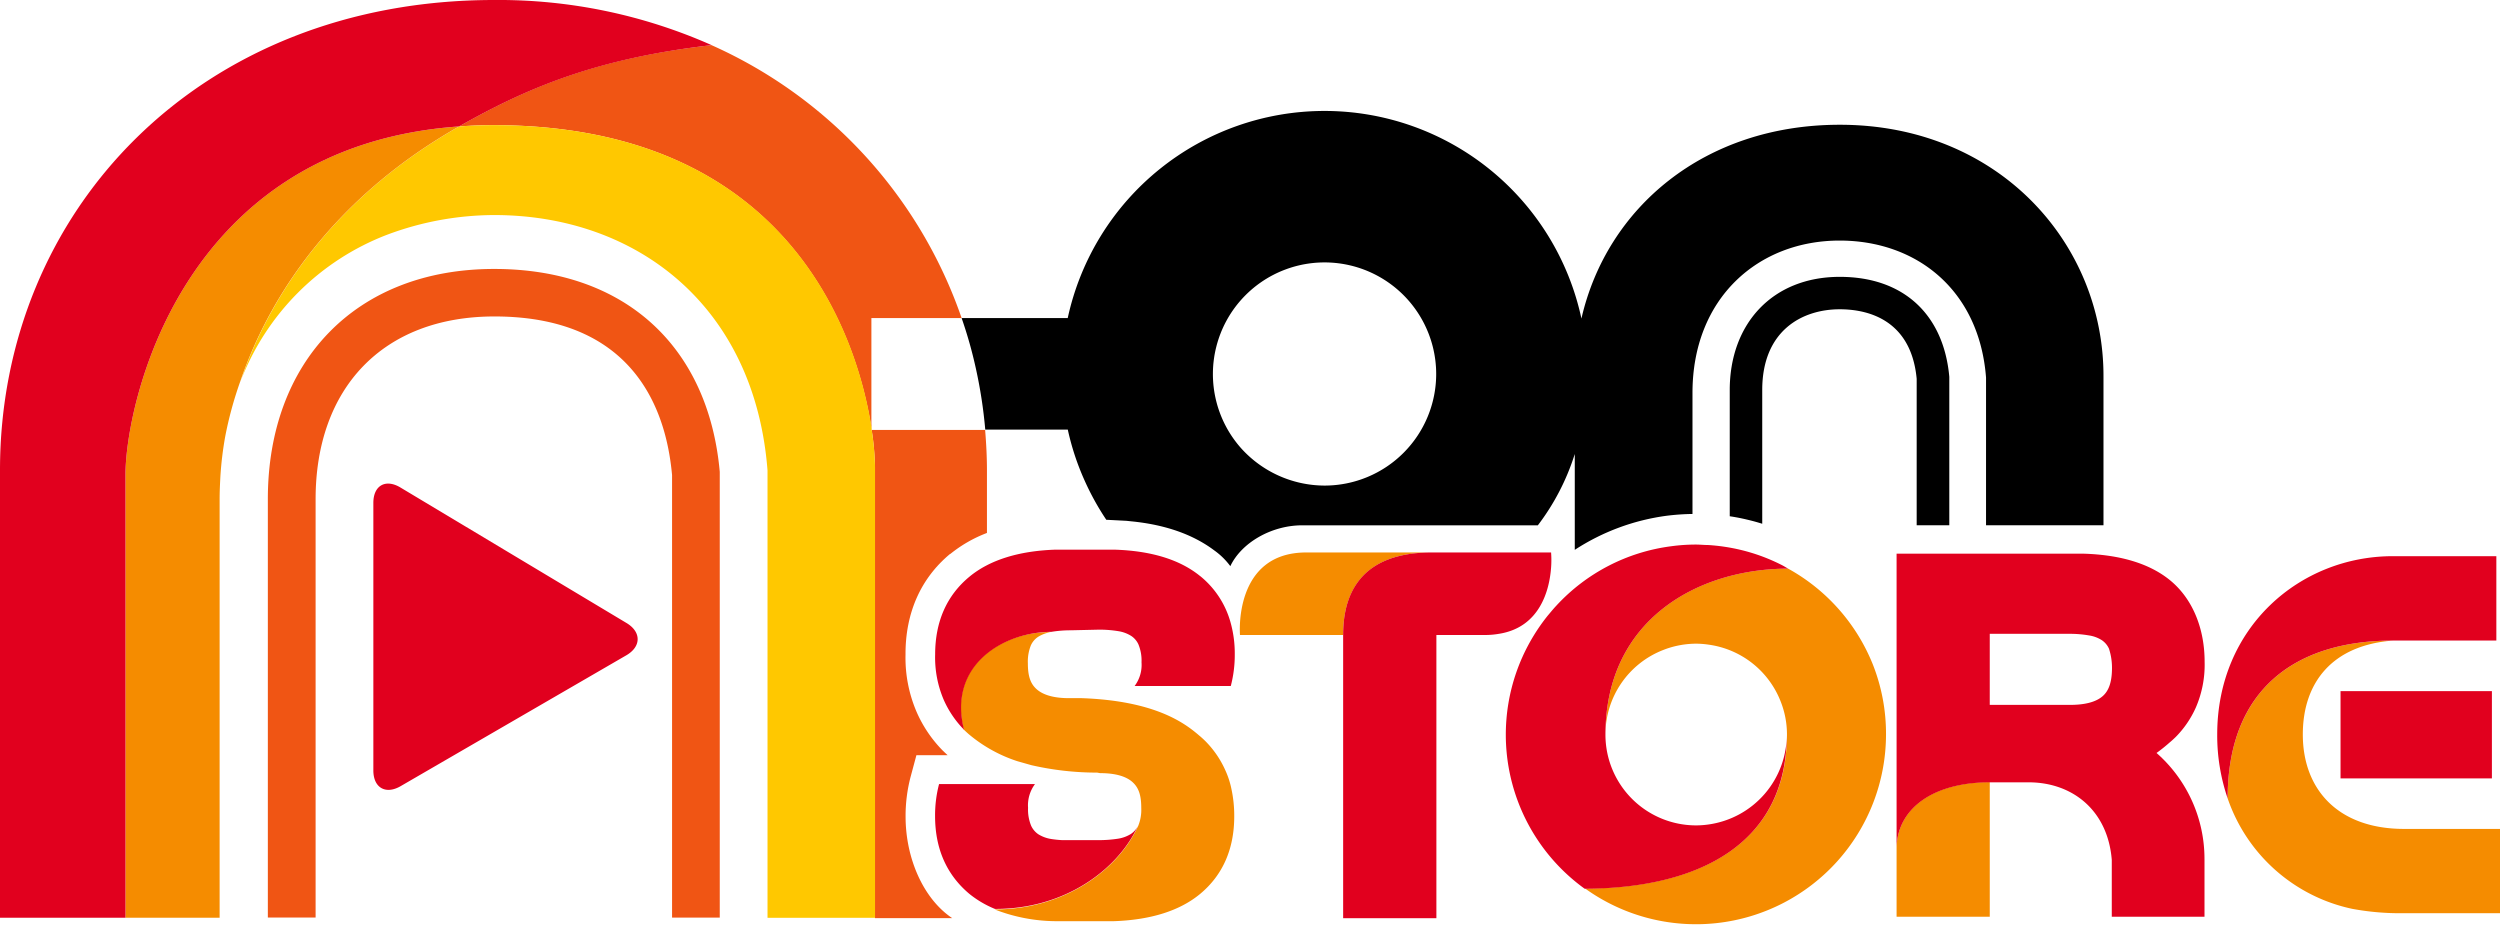 <svg xmlns="http://www.w3.org/2000/svg" viewBox="0 0 383.15 141.73"><path d="M109.05 6.92c-17.73 2-28.32 6.57-38.72 12.46 1.69-.12 3.42-.2 5.22-.2 45.05 0 55.74 31.92 58 46.43V48.75h13.83a71.23 71.23 0 00-38.33-41.83zm36.57 78a20.52 20.52 0 015.64-3.24V72.1c0-2.08-.11-4.15-.28-6.21h-17.39a41.37 41.37 0 01.51 5.76v69.06h11.83c-4.47-3-7.14-9.25-7.14-15.55a23.64 23.64 0 01.76-6.07l.9-3.35h4.78l-.69-.65a19.57 19.57 0 01-4-5.84 21 21 0 01-1.76-8.92c-.03-6.4 2.35-11.73 6.86-15.46zm-69.88-43.7c-21.23 0-34.69 14.19-34.69 35.28v64.12h7.32V76.5c0-17 10.3-28 27.41-28 23.15 0 26.53 16.86 27.22 24.3v67.83h7.31V72.31c-1.72-19.16-14.49-31.09-34.57-31.09z" fill="#f05514"/><path d="M133.59 65.84v-.23c-2.24-14.51-12.93-46.43-58-46.43-1.8 0-3.53.08-5.22.2C52.51 29.49 41.8 43.92 36.82 58.56a39 39 0 0122.55-22.6 47 47 0 0116.38-3c21.78 0 39.93 13.91 41.88 39.14v68.56h16.48V71.6a41.37 41.37 0 00-.52-5.76z" fill="#ffc800"/><path d="M289.05 112.6a28.88 28.88 0 00-2-10.72 29.18 29.18 0 00-13-14.73c-13.93 0-28 7.88-28 25.45a13.88 13.88 0 018.9-13l.23-.09a14 14 0 014.77-.86 13.56 13.56 0 011.92.15 13.88 13.88 0 0111 8.62 13.72 13.72 0 011 5.14c0 16.63-13.33 23.55-30.94 23.61a29.12 29.12 0 0046.12-23.57zm-141.35-.79c.31.3.62.59.94.85a22.22 22.22 0 007.28 4l2.15.61a44.94 44.94 0 0010.08 1.14l.44.08c2.26 0 3.93.45 4.95 1.35s1.37 2.12 1.37 4a6.52 6.52 0 01-.47 2.74c-3.11 6.79-11.31 12.8-22 12.8a26.21 26.21 0 009.27 1.8h9c5.67-.19 10.11-1.61 13.2-4.16 3.48-2.88 5.25-6.89 5.25-11.92a19.5 19.5 0 00-.45-4.27 13.14 13.14 0 00-.9-2.74 14.94 14.94 0 00-3.09-4.52c-.31-.3-.62-.59-.94-.85-2.18-1.88-6.72-5.32-18-5.72h-1.93c-2.27 0-3.93-.46-4.95-1.35s-1.37-2.12-1.37-4a6.67 6.67 0 01.46-2.74 3.08 3.08 0 011.1-1.3 5.29 5.29 0 011.94-.73c-7.24-.11-15.85 4.99-13.33 14.93zM70.35 19.38c-42.88 3-51.12 42.91-51.12 53.36v67.91h14.43V76.5c0-1.2.06-2.37.12-3.53a52.83 52.83 0 01.74-6.09 57.61 57.61 0 012.28-8.36c4.98-14.6 15.69-29.02 33.55-39.14zm271.06 102.98a25.86 25.86 0 0019.1 16.93 40.34 40.34 0 007.79.67h14.85v-12.92h-14.69c-10.15 0-15.53-6.07-15.53-14.47 0-7.95 4.5-13.71 13.87-14.4-15 0-25.38 7.47-25.39 24.19zm-122-37.69H200.2c-11.22 0-10.16 12.65-10.16 12.65h15.81c0-4.31 1.2-12.65 13.56-12.65zm71.26 45.06v10.77h14.28v-20.64c-8.25 0-14.02 3.7-14.28 9.87z" fill="#f58c00"/><path d="M70.35 19.38c10.4-5.89 21-10.42 38.72-12.46A80.45 80.45 0 0075.74 0C30.47 0 0 32.38 0 72.05v68.6h19.23V72.74c0-10.45 8.24-50.34 51.12-53.36z" fill="#e1001e"/><path d="M96.05 95.5L61.38 74.72c-2.29-1.38-4.16-.31-4.16 2.35v41c0 2.67 1.89 3.75 4.19 2.41l34.6-20.06c2.27-1.33 2.29-3.55.04-4.92zm133.67 1.64c6.37-1 7.76-6.84 8-10.15a15.65 15.65 0 000-2.32h-18.31c-12.41 0-13.56 8.34-13.56 12.65v43.4h14.29v-43.4h7.5a12.21 12.21 0 002.08-.18zm128.99 8.78h23.2v13.38h-23.2zm-28.2 9.48a24.1 24.1 0 002-1.6c.32-.26.63-.55.94-.85a15.24 15.24 0 003.09-4.53 16.49 16.49 0 001.34-7c0-5-1.77-9.57-5.25-12.45-3.09-2.55-7.53-3.92-13.19-4.11h-28.77v44.91c.26-6.17 6-9.87 14.28-9.87h6.1c6.62.06 12 4.32 12.6 11.89v8.71h14.21v-8.84a21.61 21.61 0 00-7.35-16.26zm-8.24-8.72c-1 .89-2.68 1.35-5 1.35h-12.32V97.14h12.23a17.06 17.06 0 013 .25 5.05 5.05 0 011.94.72 3.14 3.14 0 011.1 1.3 9.52 9.52 0 01.46 3.26c-.04 1.88-.48 3.19-1.41 4.01zM168.44 96.5a18.1 18.1 0 013 .24 5.23 5.23 0 011.94.73 3.08 3.08 0 011.1 1.3 6.49 6.49 0 01.47 2.74 5.4 5.4 0 01-1.06 3.63h14.74a18.8 18.8 0 00.61-4.89 17.61 17.61 0 00-.7-5.05 13.91 13.91 0 00-4.55-6.87l-.12-.09c-3.09-2.49-7.48-3.83-13.08-4h-9.03c-5.66.19-10.11 1.6-13.19 4.15-3.48 2.88-5.25 6.89-5.25 11.92a16.49 16.49 0 001.34 7 15.37 15.37 0 003.09 4.53c-2.52-9.94 6.09-15 13.36-15a18.1 18.1 0 013-.24zm6 30a3.14 3.14 0 01-1.1 1.3 5.23 5.23 0 01-1.94.73 19.28 19.28 0 01-3 .23h-5.61a16.15 16.15 0 01-1.72-.18 5.28 5.28 0 01-1.95-.73 3.2 3.2 0 01-1.09-1.3 6.52 6.52 0 01-.47-2.74 5.45 5.45 0 011.06-3.64h-14.7a18.88 18.88 0 00-.61 4.9c0 5 1.77 9 5.25 11.92a15.59 15.59 0 003.92 2.31c10.65.04 18.85-5.97 21.96-12.8z" fill="#e1001e"/><path d="M273.84 112.6a13.92 13.92 0 01-12 13.76 13.56 13.56 0 01-1.92.14 13.9 13.9 0 01-13.87-13.9c0-17.57 14.08-25.43 28-25.45-.36-.2-.71-.43-1.09-.61a28.45 28.45 0 00-6.17-2.26 29.33 29.33 0 00-5-.75c-.62 0-1.25-.07-1.87-.07a28 28 0 00-3.81.26 29 29 0 00-17.6 9.12c-.33.35-.64.72-.95 1.09l-.37.44a29.46 29.46 0 00-3.85 6.29 29.11 29.11 0 009.53 35.55c17.64-.06 30.97-6.98 30.97-23.61zm108.75-27.36h-15.86c-14.23 0-26.92 10.88-26.92 27.33a29.86 29.86 0 001.6 9.79c0-16.72 10.39-24.19 25.39-24.19h15.79z" fill="#e1001e"/><path d="M281.96 42.43c-10.26 0-16.86 7.13-16.86 17.35v19.34c1 .15 1.9.33 2.84.56.72.17 1.43.37 2.14.59V59.78c0-9.13 6.13-12.38 11.88-12.38 3.42 0 10.89 1 11.79 10.66V80.5h5V57.75c-.85-9.46-6.92-15.32-16.79-15.32zm0-23.31c-20.76 0-35.7 12.71-39.59 29.7a40.27 40.27 0 00-78.73-.07h-16.26a67.29 67.29 0 012.19 7.76 72.5 72.5 0 011.43 9.33h12.65a39.28 39.28 0 002.52 7.68 40.54 40.54 0 003.38 6.14l3.08.16.76.08c5.18.51 9.45 2 12.73 4.47a10.91 10.91 0 012.44 2.4c1.67-3.53 6.16-6.2 10.87-6.26h36.26a35.66 35.66 0 005.66-10.93v14.69a34 34 0 0114.12-5.23 36.16 36.16 0 013.92-.27V60.22c0-14.56 10.09-23.35 22.55-23.35 11.76 0 21.41 7.54 22.44 21V80.5h18V57.74c.07-20.41-16.05-38.62-40.41-38.62zm-79 55.3a17.27 17.27 0 01-12.85-5.84 17.11 17.11 0 1130-11.28 17.11 17.11 0 01-17.06 17.12z"/></svg>
